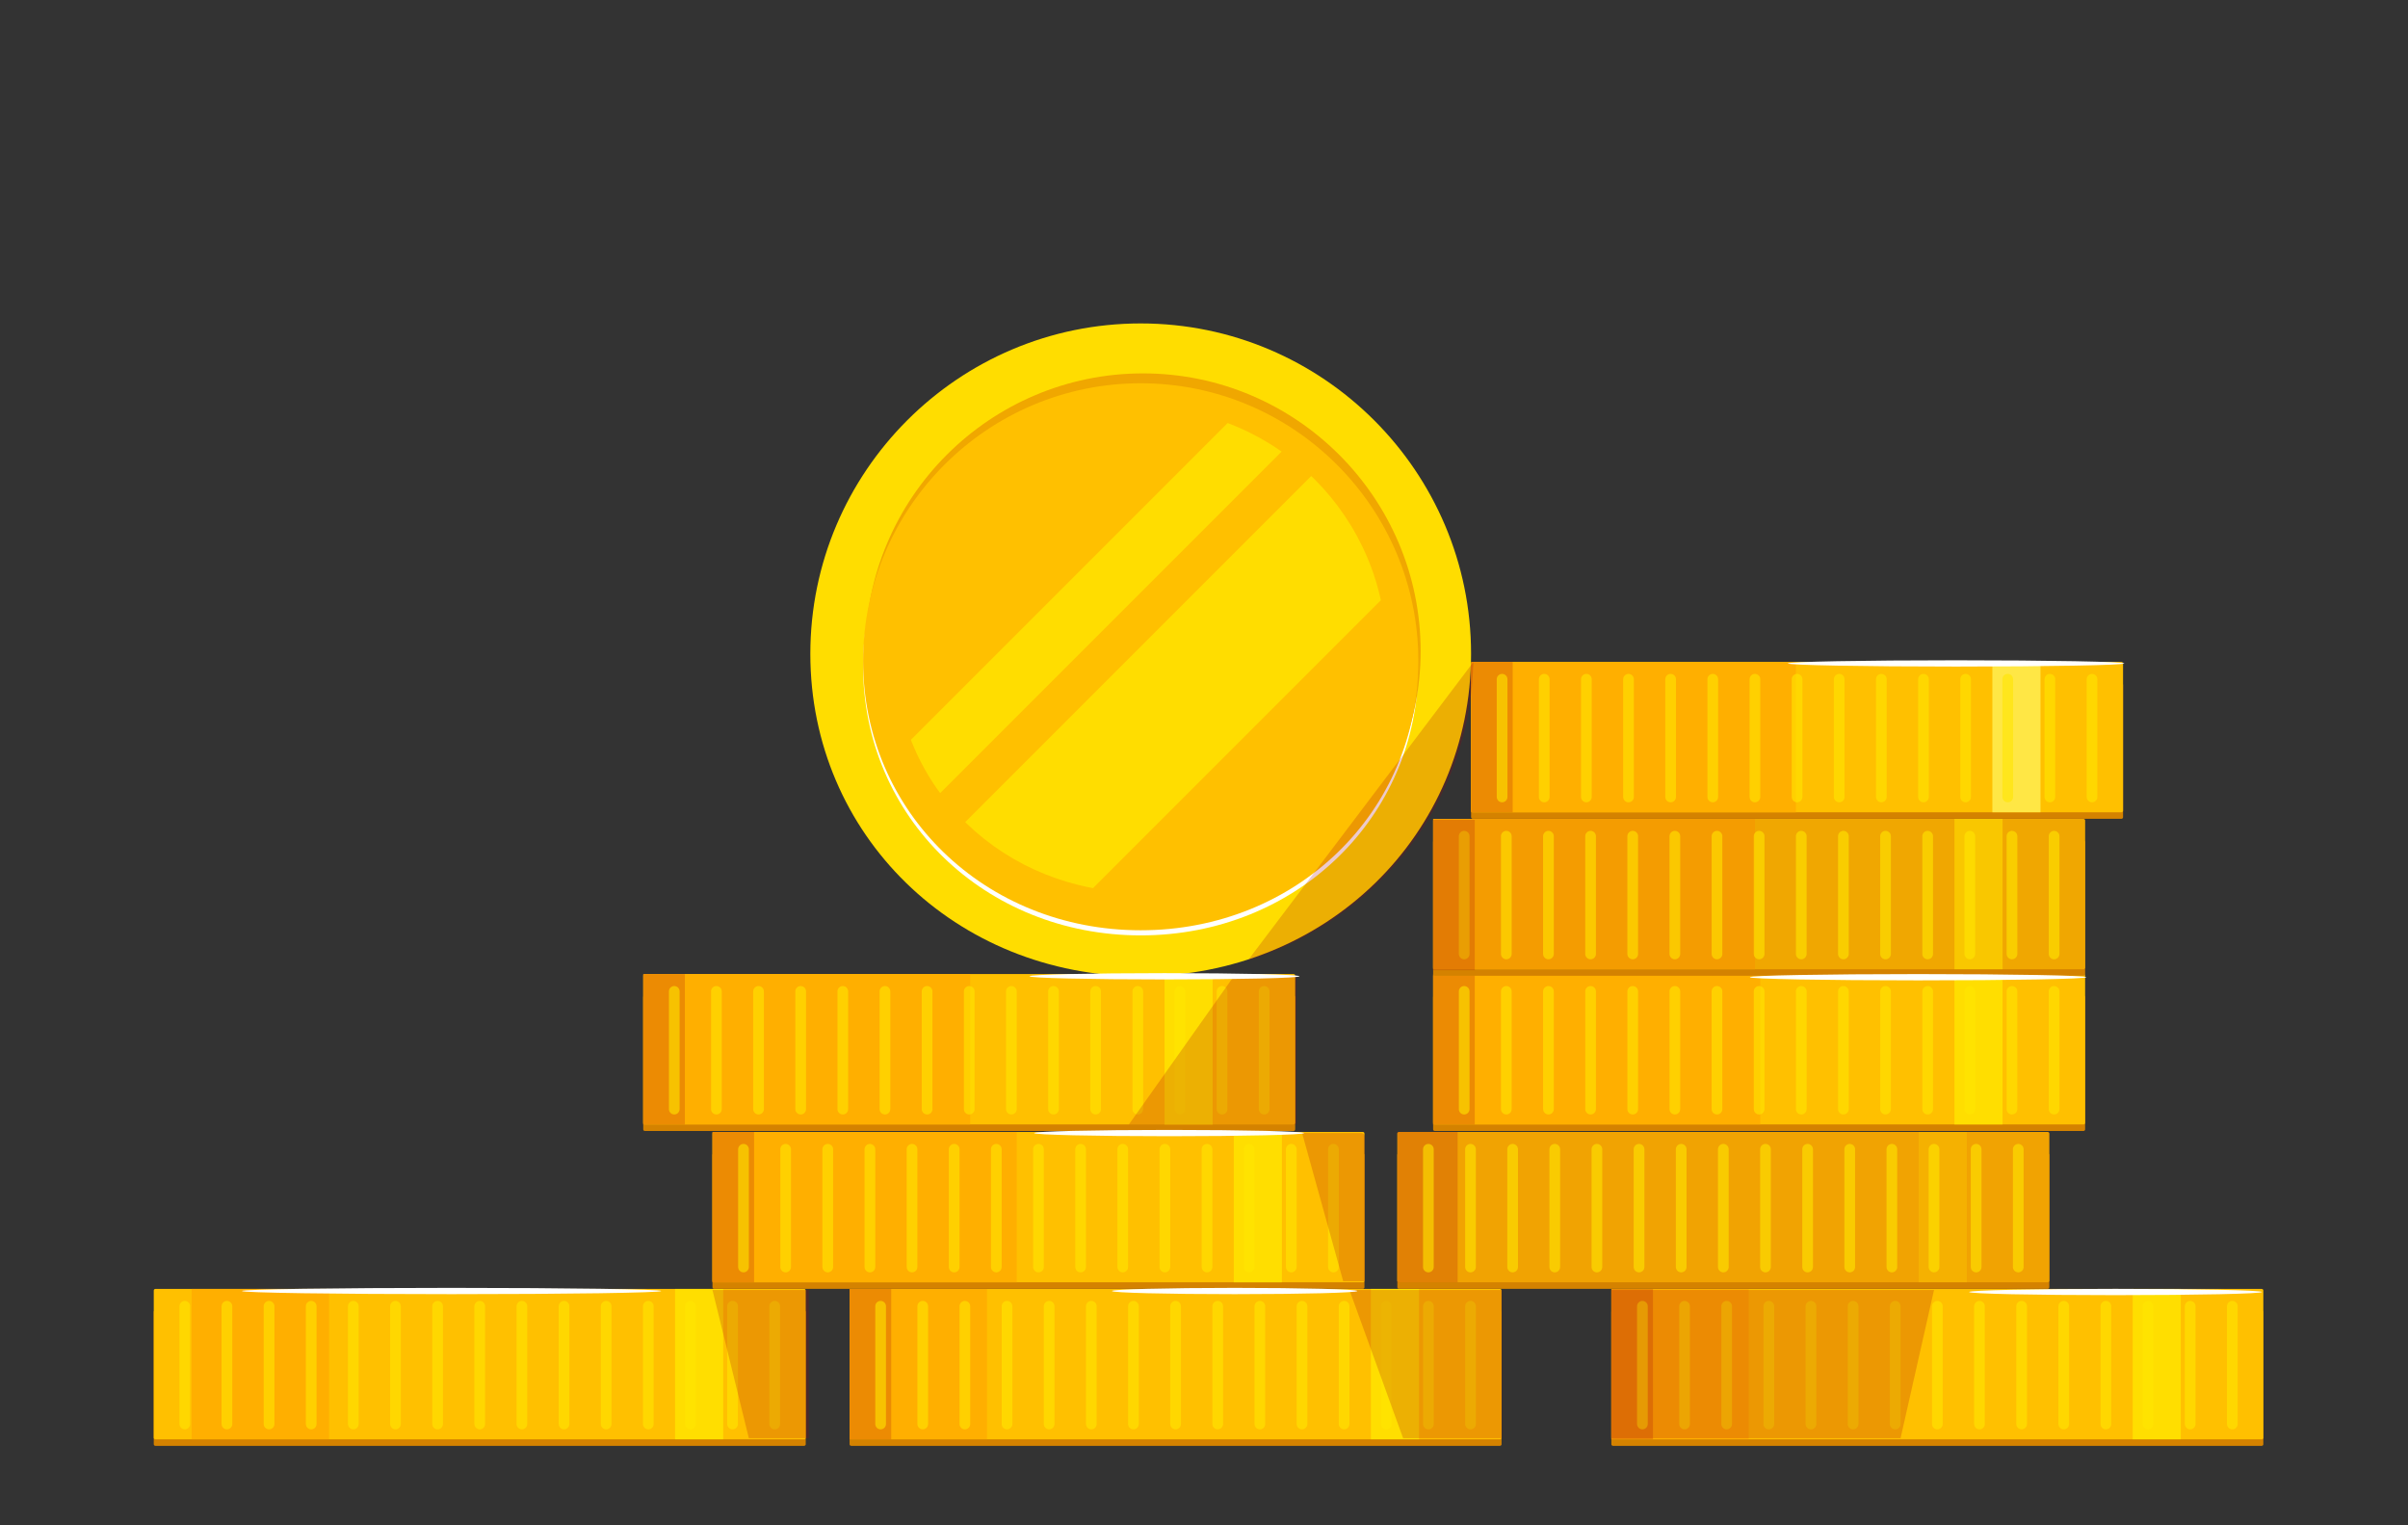 <?xml version="1.0" encoding="UTF-8"?> <!-- Generator: Adobe Illustrator 23.0.4, SVG Export Plug-In . SVG Version: 6.00 Build 0) --> <svg xmlns="http://www.w3.org/2000/svg" xmlns:xlink="http://www.w3.org/1999/xlink" id="Layer_1" x="0px" y="0px" viewBox="0 0 850.39 538.58" style="enable-background:new 0 0 850.39 538.58;" xml:space="preserve"><rect x="0" y="0" width="850.39" height="538.58" fill="#333333" stroke="none"/> <style type="text/css"> .st0{fill:#FFC30D;} .st1{fill:#FFDD00;} .st2{fill:#FFFFFF;} .st3{fill:#F0A700;} .st4{fill:#FFC000;} .st5{clip-path:url(#SVGID_2_);} .st6{fill:#D48200;} .st7{fill:#FFAF00;} .st8{fill:#FFDE00;} .st9{opacity:0.6;} .st10{fill:#FFE600;} .st11{opacity:0.21;fill:#A20012;} .st12{opacity:0.15;fill:#A20012;} .st13{opacity:0.25;fill:#FFDE00;} .st14{fill:#FABC00;} .st15{opacity:0.11;fill:#A20012;} .st16{opacity:0.59;fill:#FFDE00;} .st17{fill:#FFE745;} .st18{opacity:0.21;clip-path:url(#SVGID_4_);fill:#A20012;} </style> <g> <g> <g> <path class="st0" d="M490.49,246.87c0,48.4-39.24,85.29-87.64,85.29c-48.4,0-87.64-36.89-87.64-85.29 c0-48.4,39.24-87.64,87.64-87.64C451.25,159.23,490.49,198.46,490.49,246.87z"></path> </g> <g> <path class="st1" d="M402.84,344.72c-65.42,0-116.67-50.01-116.67-113.85c0-64.33,52.34-116.67,116.67-116.67 c64.33,0,116.67,52.34,116.67,116.67C519.51,294.71,468.26,344.72,402.84,344.72z"></path> </g> <path class="st2" d="M402.84,137.14c-54.06,0-98.04,43.98-98.04,98.04c0,53.33,43.07,95.1,98.04,95.1 c54.98,0,98.05-41.77,98.05-95.1C500.89,181.12,456.91,137.14,402.84,137.14z"></path> <path class="st3" d="M403.65,131.84c-54.06,0-98.04,43.98-98.04,98.04c0,53.33,43.07,95.1,98.04,95.1 c54.98,0,98.05-41.77,98.05-95.1C501.69,175.82,457.71,131.84,403.65,131.84z"></path> <path class="st4" d="M402.84,135.33c-54.06,0-98.04,43.98-98.04,98.04c0,53.33,43.07,95.1,98.04,95.1 c54.98,0,98.05-41.77,98.05-95.1C500.89,179.32,456.91,135.33,402.84,135.33z"></path> <g> <defs> <path id="SVGID_1_" d="M489.68,230.62c0,47.96-38.88,84.51-86.83,84.51s-86.83-36.55-86.83-84.51s38.88-86.83,86.83-86.83 S489.68,182.67,489.68,230.62z"></path> </defs> <clipPath id="SVGID_2_"> <use xlink:href="#SVGID_1_" style="overflow:visible;"></use> </clipPath> <g class="st5"> <rect x="385.24" y="79.8" transform="matrix(0.707 0.707 -0.707 0.707 258.719 -220.539)" class="st1" width="20.62" height="244.43"></rect> </g> <g class="st5"> <rect x="397.76" y="111.55" transform="matrix(0.707 0.707 -0.707 0.707 295.769 -227.058)" class="st1" width="48.41" height="263.89"></rect> </g> </g> </g> </g> <g> <path class="st6" d="M283.98,510.52H54.87c-0.31,0-0.57-0.25-0.57-0.57v-46.71c0-0.31,0.25-0.57,0.57-0.57h229.11 c0.31,0,0.57,0.25,0.57,0.57v46.71C284.55,510.26,284.3,510.52,283.98,510.52z"></path> <path class="st4" d="M283.98,508.21H54.87c-0.31,0-0.57-0.25-0.57-0.57v-51.96c0-0.31,0.25-0.57,0.57-0.57h229.11 c0.31,0,0.57,0.25,0.57,0.57v51.96C284.55,507.96,284.3,508.21,283.98,508.21z"></path> <rect x="67.69" y="455.11" transform="matrix(-1 -1.224647e-16 1.224647e-16 -1 183.901 963.323)" class="st7" width="48.52" height="53.1"></rect> <rect x="238.4" y="455.11" transform="matrix(-1 -1.224647e-16 1.224647e-16 -1 493.799 963.323)" class="st8" width="16.99" height="53.1"></rect> <g class="st9"> <g> <path class="st10" d="M65.26,504.69c-1.04,0-1.89-0.84-1.89-1.89v-41.57c0-1.04,0.85-1.89,1.89-1.89c1.04,0,1.89,0.84,1.89,1.89 v41.57C67.15,503.85,66.3,504.69,65.26,504.69z"></path> </g> <g> <path class="st10" d="M80.14,504.69c-1.04,0-1.89-0.84-1.89-1.89v-41.57c0-1.04,0.85-1.89,1.89-1.89c1.04,0,1.89,0.84,1.89,1.89 v41.57C82.03,503.85,81.18,504.69,80.14,504.69z"></path> </g> <g> <path class="st10" d="M95.02,504.69c-1.04,0-1.89-0.84-1.89-1.89v-41.57c0-1.04,0.85-1.89,1.89-1.89c1.04,0,1.89,0.84,1.89,1.89 v41.57C96.91,503.85,96.06,504.69,95.02,504.69z"></path> </g> <g> <path class="st10" d="M109.9,504.69c-1.04,0-1.89-0.84-1.89-1.89v-41.57c0-1.04,0.85-1.89,1.89-1.89c1.04,0,1.89,0.84,1.89,1.89 v41.57C111.79,503.85,110.94,504.69,109.9,504.69z"></path> </g> <g> <path class="st10" d="M124.78,504.69c-1.04,0-1.89-0.84-1.89-1.89v-41.57c0-1.04,0.85-1.89,1.89-1.89c1.04,0,1.89,0.84,1.89,1.89 v41.57C126.67,503.85,125.82,504.69,124.78,504.69z"></path> </g> <g> <path class="st10" d="M139.66,504.69c-1.04,0-1.89-0.84-1.89-1.89v-41.57c0-1.04,0.85-1.89,1.89-1.89c1.04,0,1.89,0.84,1.89,1.89 v41.57C141.55,503.85,140.7,504.69,139.66,504.69z"></path> </g> <g> <path class="st10" d="M154.54,504.69c-1.04,0-1.89-0.84-1.89-1.89v-41.57c0-1.04,0.85-1.89,1.89-1.89c1.04,0,1.89,0.84,1.89,1.89 v41.57C156.43,503.85,155.58,504.69,154.54,504.69z"></path> </g> <g> <path class="st10" d="M169.42,504.69c-1.04,0-1.89-0.84-1.89-1.89v-41.57c0-1.04,0.85-1.89,1.89-1.89c1.04,0,1.89,0.84,1.89,1.89 v41.57C171.31,503.85,170.47,504.69,169.42,504.69z"></path> </g> <g> <path class="st10" d="M184.31,504.69c-1.04,0-1.89-0.84-1.89-1.89v-41.57c0-1.04,0.85-1.89,1.89-1.89c1.04,0,1.89,0.84,1.89,1.89 v41.57C186.2,503.85,185.35,504.69,184.31,504.69z"></path> </g> <g> <path class="st10" d="M199.19,504.69c-1.04,0-1.89-0.84-1.89-1.89v-41.57c0-1.04,0.85-1.89,1.89-1.89c1.04,0,1.89,0.84,1.89,1.89 v41.57C201.08,503.85,200.23,504.69,199.19,504.69z"></path> </g> <g> <path class="st10" d="M214.07,504.69c-1.04,0-1.89-0.84-1.89-1.89v-41.57c0-1.04,0.85-1.89,1.89-1.89c1.04,0,1.89,0.84,1.89,1.89 v41.57C215.96,503.85,215.11,504.69,214.07,504.69z"></path> </g> <g> <path class="st10" d="M228.95,504.69c-1.04,0-1.89-0.84-1.89-1.89v-41.57c0-1.04,0.85-1.89,1.89-1.89c1.04,0,1.89,0.84,1.89,1.89 v41.57C230.84,503.85,229.99,504.69,228.95,504.69z"></path> </g> <g> <path class="st10" d="M243.83,504.69c-1.04,0-1.89-0.84-1.89-1.89v-41.57c0-1.04,0.85-1.89,1.89-1.89c1.04,0,1.89,0.84,1.89,1.89 v41.57C245.72,503.85,244.87,504.69,243.83,504.69z"></path> </g> <g> <path class="st10" d="M258.71,504.69c-1.04,0-1.89-0.84-1.89-1.89v-41.57c0-1.04,0.85-1.89,1.89-1.89c1.04,0,1.89,0.84,1.89,1.89 v41.57C260.6,503.85,259.75,504.69,258.71,504.69z"></path> </g> <g> <path class="st10" d="M273.59,504.69c-1.04,0-1.89-0.84-1.89-1.89v-41.57c0-1.04,0.85-1.89,1.89-1.89c1.04,0,1.89,0.84,1.89,1.89 v41.57C275.48,503.85,274.63,504.69,273.59,504.69z"></path> </g> </g> </g> <g> <path class="st6" d="M529.71,510.52H300.6c-0.31,0-0.57-0.25-0.57-0.57v-46.71c0-0.31,0.25-0.57,0.57-0.57h229.11 c0.31,0,0.57,0.25,0.57,0.57v46.71C530.28,510.26,530.03,510.52,529.71,510.52z"></path> <path class="st4" d="M529.71,508.21H300.6c-0.31,0-0.57-0.25-0.57-0.57v-51.96c0-0.31,0.25-0.57,0.57-0.57h229.11 c0.31,0,0.57,0.25,0.57,0.57v51.96C530.28,507.96,530.03,508.21,529.71,508.21z"></path> <rect x="300.03" y="455.11" transform="matrix(-1 -1.224647e-16 1.224647e-16 -1 648.582 963.323)" class="st7" width="48.52" height="53.1"></rect> <rect x="300.03" y="455.11" transform="matrix(-1 -1.224647e-16 1.224647e-16 -1 614.763 963.323)" class="st11" width="14.7" height="53.1"></rect> <rect x="484.14" y="455.11" transform="matrix(-1 -1.224647e-16 1.224647e-16 -1 985.264 963.323)" class="st8" width="16.99" height="53.1"></rect> <g class="st9"> <g> <path class="st10" d="M310.99,504.69c-1.04,0-1.89-0.84-1.89-1.89v-41.57c0-1.04,0.85-1.89,1.89-1.89c1.04,0,1.89,0.84,1.89,1.89 v41.57C312.88,503.85,312.03,504.69,310.99,504.69z"></path> </g> <g> <path class="st10" d="M325.87,504.69c-1.04,0-1.89-0.84-1.89-1.89v-41.57c0-1.04,0.85-1.89,1.89-1.89c1.04,0,1.89,0.84,1.89,1.89 v41.57C327.76,503.85,326.91,504.69,325.87,504.69z"></path> </g> <g> <path class="st10" d="M340.75,504.69c-1.04,0-1.89-0.84-1.89-1.89v-41.57c0-1.04,0.85-1.89,1.89-1.89c1.04,0,1.89,0.84,1.89,1.89 v41.57C342.64,503.85,341.79,504.69,340.75,504.69z"></path> </g> <g> <path class="st10" d="M355.63,504.69c-1.04,0-1.89-0.84-1.89-1.89v-41.57c0-1.04,0.85-1.89,1.89-1.89c1.04,0,1.89,0.84,1.89,1.89 v41.57C357.52,503.85,356.67,504.69,355.63,504.69z"></path> </g> <g> <path class="st10" d="M370.51,504.69c-1.04,0-1.89-0.84-1.89-1.89v-41.57c0-1.04,0.85-1.89,1.89-1.89c1.04,0,1.89,0.84,1.89,1.89 v41.57C372.4,503.85,371.56,504.69,370.51,504.69z"></path> </g> <g> <path class="st10" d="M385.4,504.69c-1.04,0-1.89-0.84-1.89-1.89v-41.57c0-1.04,0.85-1.89,1.89-1.89c1.04,0,1.89,0.84,1.89,1.89 v41.57C387.29,503.85,386.44,504.69,385.4,504.69z"></path> </g> <g> <path class="st10" d="M400.28,504.69c-1.04,0-1.89-0.84-1.89-1.89v-41.57c0-1.04,0.85-1.89,1.89-1.89c1.04,0,1.89,0.84,1.89,1.89 v41.57C402.17,503.85,401.32,504.69,400.28,504.69z"></path> </g> <g> <path class="st10" d="M415.16,504.69c-1.04,0-1.89-0.84-1.89-1.89v-41.57c0-1.04,0.85-1.89,1.89-1.89c1.04,0,1.89,0.84,1.89,1.89 v41.57C417.05,503.85,416.2,504.69,415.16,504.69z"></path> </g> <g> <path class="st10" d="M430.04,504.69c-1.04,0-1.89-0.84-1.89-1.89v-41.57c0-1.04,0.85-1.89,1.89-1.89c1.04,0,1.89,0.84,1.89,1.89 v41.57C431.93,503.85,431.08,504.69,430.04,504.69z"></path> </g> <g> <path class="st10" d="M444.92,504.69c-1.04,0-1.89-0.84-1.89-1.89v-41.57c0-1.04,0.85-1.89,1.89-1.89c1.04,0,1.89,0.84,1.89,1.89 v41.57C446.81,503.85,445.96,504.69,444.92,504.69z"></path> </g> <g> <path class="st10" d="M459.8,504.69c-1.04,0-1.89-0.84-1.89-1.89v-41.57c0-1.04,0.85-1.89,1.89-1.89c1.04,0,1.89,0.84,1.89,1.89 v41.57C461.69,503.85,460.84,504.69,459.8,504.69z"></path> </g> <g> <path class="st10" d="M474.68,504.69c-1.04,0-1.89-0.84-1.89-1.89v-41.57c0-1.04,0.85-1.89,1.89-1.89c1.04,0,1.89,0.84,1.89,1.89 v41.57C476.57,503.85,475.72,504.69,474.68,504.69z"></path> </g> <g> <path class="st10" d="M489.56,504.69c-1.04,0-1.89-0.84-1.89-1.89v-41.57c0-1.04,0.85-1.89,1.89-1.89c1.04,0,1.89,0.84,1.89,1.89 v41.57C491.45,503.85,490.6,504.69,489.56,504.69z"></path> </g> <g> <path class="st10" d="M504.44,504.69c-1.04,0-1.89-0.84-1.89-1.89v-41.57c0-1.04,0.85-1.89,1.89-1.89c1.04,0,1.89,0.84,1.89,1.89 v41.57C506.33,503.85,505.48,504.69,504.44,504.69z"></path> </g> <g> <path class="st10" d="M519.32,504.69c-1.04,0-1.89-0.84-1.89-1.89v-41.57c0-1.04,0.85-1.89,1.89-1.89c1.04,0,1.89,0.84,1.89,1.89 v41.57C521.21,503.85,520.36,504.69,519.32,504.69z"></path> </g> </g> </g> <g> <path class="st6" d="M798.74,510.52H569.62c-0.31,0-0.57-0.25-0.57-0.57v-46.71c0-0.31,0.25-0.57,0.57-0.57h229.11 c0.31,0,0.57,0.25,0.57,0.57v46.71C799.31,510.26,799.05,510.52,798.74,510.52z"></path> <path class="st4" d="M798.74,508.21H569.62c-0.31,0-0.57-0.25-0.57-0.57v-51.96c0-0.31,0.25-0.57,0.57-0.57h229.11 c0.31,0,0.57,0.25,0.57,0.57v51.96C799.31,507.96,799.05,508.21,798.74,508.21z"></path> <rect x="569.06" y="455.11" transform="matrix(-1 -1.224647e-16 1.224647e-16 -1 1186.629 963.323)" class="st7" width="48.52" height="53.1"></rect> <rect x="569.06" y="455.11" transform="matrix(-1 -1.224647e-16 1.224647e-16 -1 1152.811 963.323)" class="st11" width="14.7" height="53.1"></rect> <rect x="753.16" y="455.11" transform="matrix(-1 -1.224647e-16 1.224647e-16 -1 1523.311 963.323)" class="st8" width="16.99" height="53.1"></rect> <g class="st9"> <g> <path class="st10" d="M580.02,504.69c-1.04,0-1.89-0.84-1.89-1.89v-41.57c0-1.04,0.85-1.89,1.89-1.89c1.04,0,1.89,0.84,1.89,1.89 v41.57C581.91,503.85,581.06,504.69,580.02,504.69z"></path> </g> <g> <path class="st10" d="M594.9,504.69c-1.04,0-1.89-0.84-1.89-1.89v-41.57c0-1.04,0.85-1.89,1.89-1.89c1.04,0,1.89,0.84,1.89,1.89 v41.57C596.79,503.85,595.94,504.69,594.9,504.69z"></path> </g> <g> <path class="st10" d="M609.78,504.69c-1.04,0-1.89-0.84-1.89-1.89v-41.57c0-1.04,0.85-1.89,1.89-1.89c1.04,0,1.89,0.84,1.89,1.89 v41.57C611.67,503.85,610.82,504.69,609.78,504.69z"></path> </g> <g> <path class="st10" d="M624.66,504.69c-1.04,0-1.89-0.84-1.89-1.89v-41.57c0-1.04,0.85-1.89,1.89-1.89c1.04,0,1.89,0.84,1.89,1.89 v41.57C626.55,503.85,625.7,504.69,624.66,504.69z"></path> </g> <g> <path class="st10" d="M639.54,504.69c-1.04,0-1.89-0.84-1.89-1.89v-41.57c0-1.04,0.85-1.89,1.89-1.89c1.04,0,1.89,0.84,1.89,1.89 v41.57C641.43,503.85,640.58,504.69,639.54,504.69z"></path> </g> <g> <path class="st10" d="M654.42,504.69c-1.04,0-1.89-0.84-1.89-1.89v-41.57c0-1.04,0.85-1.89,1.89-1.89c1.04,0,1.89,0.84,1.89,1.89 v41.57C656.31,503.85,655.46,504.69,654.42,504.69z"></path> </g> <g> <path class="st10" d="M669.3,504.69c-1.04,0-1.89-0.84-1.89-1.89v-41.57c0-1.04,0.85-1.89,1.89-1.89c1.04,0,1.89,0.84,1.89,1.89 v41.57C671.19,503.85,670.34,504.69,669.3,504.69z"></path> </g> <g> <path class="st10" d="M684.18,504.69c-1.04,0-1.89-0.84-1.89-1.89v-41.57c0-1.04,0.85-1.89,1.89-1.89c1.04,0,1.89,0.84,1.89,1.89 v41.57C686.07,503.85,685.22,504.69,684.18,504.69z"></path> </g> <g> <path class="st10" d="M699.06,504.69c-1.04,0-1.89-0.84-1.89-1.89v-41.57c0-1.04,0.85-1.89,1.89-1.89c1.04,0,1.89,0.84,1.89,1.89 v41.57C700.95,503.85,700.1,504.69,699.06,504.69z"></path> </g> <g> <path class="st10" d="M713.94,504.69c-1.04,0-1.89-0.84-1.89-1.89v-41.57c0-1.04,0.85-1.89,1.89-1.89c1.04,0,1.89,0.84,1.89,1.89 v41.57C715.83,503.85,714.98,504.69,713.94,504.69z"></path> </g> <g> <path class="st10" d="M728.82,504.69c-1.04,0-1.89-0.84-1.89-1.89v-41.57c0-1.04,0.85-1.89,1.89-1.89c1.04,0,1.89,0.84,1.89,1.89 v41.57C730.71,503.85,729.86,504.69,728.82,504.69z"></path> </g> <g> <path class="st10" d="M743.7,504.69c-1.04,0-1.89-0.84-1.89-1.89v-41.57c0-1.04,0.85-1.89,1.89-1.89c1.04,0,1.89,0.84,1.89,1.89 v41.57C745.59,503.85,744.74,504.69,743.7,504.69z"></path> </g> <g> <path class="st10" d="M758.58,504.69c-1.04,0-1.89-0.84-1.89-1.89v-41.57c0-1.04,0.85-1.89,1.89-1.89c1.04,0,1.89,0.84,1.89,1.89 v41.57C760.47,503.85,759.63,504.69,758.58,504.69z"></path> </g> <g> <path class="st10" d="M773.47,504.69c-1.04,0-1.89-0.84-1.89-1.89v-41.57c0-1.04,0.85-1.89,1.89-1.89c1.04,0,1.89,0.84,1.89,1.89 v41.57C775.36,503.85,774.51,504.69,773.47,504.69z"></path> </g> <g> <path class="st10" d="M788.35,504.69c-1.04,0-1.89-0.84-1.89-1.89v-41.57c0-1.04,0.85-1.89,1.89-1.89c1.04,0,1.89,0.84,1.89,1.89 v41.57C790.24,503.85,789.39,504.69,788.35,504.69z"></path> </g> </g> </g> <g> <path class="st6" d="M723.15,455.09H494.04c-0.31,0-0.57-0.25-0.57-0.57v-46.71c0-0.31,0.25-0.57,0.57-0.57h229.11 c0.31,0,0.57,0.25,0.57,0.57v46.71C723.72,454.84,723.47,455.09,723.15,455.09z"></path> <path class="st4" d="M723.15,452.78H494.04c-0.31,0-0.57-0.25-0.57-0.57v-51.96c0-0.31,0.25-0.57,0.57-0.57h229.11 c0.31,0,0.57,0.25,0.57,0.57v51.96C723.72,452.53,723.47,452.78,723.15,452.78z"></path> <rect x="493.47" y="399.69" transform="matrix(-1 -1.224647e-16 1.224647e-16 -1 1217.192 852.471)" class="st12" width="230.25" height="53.1"></rect> <rect x="493.6" y="399.69" transform="matrix(-1 -1.224647e-16 1.224647e-16 -1 1008.372 852.471)" class="st11" width="21.18" height="53.1"></rect> <rect x="677.58" y="399.69" transform="matrix(-1 -1.224647e-16 1.224647e-16 -1 1372.141 852.471)" class="st13" width="16.99" height="53.1"></rect> <g class="st9"> <g> <path class="st10" d="M504.43,449.26c-1.04,0-1.89-0.85-1.89-1.89V405.8c0-1.04,0.85-1.89,1.89-1.89c1.04,0,1.89,0.85,1.89,1.89 v41.57C506.32,448.42,505.47,449.26,504.43,449.26z"></path> </g> <g> <path class="st10" d="M519.31,449.26c-1.04,0-1.89-0.85-1.89-1.89V405.8c0-1.04,0.85-1.89,1.89-1.89c1.04,0,1.89,0.85,1.89,1.89 v41.57C521.2,448.42,520.35,449.26,519.31,449.26z"></path> </g> <g> <path class="st10" d="M534.19,449.26c-1.04,0-1.89-0.85-1.89-1.89V405.8c0-1.04,0.85-1.89,1.89-1.89c1.04,0,1.89,0.85,1.89,1.89 v41.57C536.08,448.42,535.23,449.26,534.19,449.26z"></path> </g> <g> <path class="st10" d="M549.07,449.26c-1.04,0-1.89-0.85-1.89-1.89V405.8c0-1.04,0.85-1.89,1.89-1.89c1.04,0,1.89,0.85,1.89,1.89 v41.57C550.96,448.42,550.11,449.26,549.07,449.26z"></path> </g> <g> <path class="st10" d="M563.95,449.26c-1.04,0-1.89-0.85-1.89-1.89V405.8c0-1.04,0.85-1.89,1.89-1.89c1.04,0,1.89,0.85,1.89,1.89 v41.57C565.84,448.42,564.99,449.26,563.95,449.26z"></path> </g> <g> <path class="st10" d="M578.83,449.26c-1.04,0-1.89-0.85-1.89-1.89V405.8c0-1.04,0.85-1.89,1.89-1.89c1.04,0,1.89,0.85,1.89,1.89 v41.57C580.72,448.42,579.88,449.26,578.83,449.26z"></path> </g> <g> <path class="st10" d="M593.72,449.26c-1.04,0-1.89-0.85-1.89-1.89V405.8c0-1.04,0.85-1.89,1.89-1.89c1.04,0,1.89,0.85,1.89,1.89 v41.57C595.6,448.42,594.76,449.26,593.72,449.26z"></path> </g> <g> <path class="st10" d="M608.6,449.26c-1.04,0-1.89-0.85-1.89-1.89V405.8c0-1.04,0.85-1.89,1.89-1.89c1.04,0,1.89,0.85,1.89,1.89 v41.57C610.49,448.42,609.64,449.26,608.6,449.26z"></path> </g> <g> <path class="st10" d="M623.48,449.26c-1.04,0-1.89-0.85-1.89-1.89V405.8c0-1.04,0.85-1.89,1.89-1.89c1.04,0,1.89,0.85,1.89,1.89 v41.57C625.37,448.42,624.52,449.26,623.48,449.26z"></path> </g> <g> <path class="st10" d="M638.36,449.26c-1.04,0-1.89-0.85-1.89-1.89V405.8c0-1.04,0.85-1.89,1.89-1.89c1.04,0,1.89,0.85,1.89,1.89 v41.57C640.25,448.42,639.4,449.26,638.36,449.26z"></path> </g> <g> <path class="st10" d="M653.24,449.26c-1.04,0-1.89-0.85-1.89-1.89V405.8c0-1.04,0.85-1.89,1.89-1.89c1.04,0,1.89,0.85,1.89,1.89 v41.57C655.13,448.42,654.28,449.26,653.24,449.26z"></path> </g> <g> <path class="st10" d="M668.12,449.26c-1.04,0-1.89-0.85-1.89-1.89V405.8c0-1.04,0.85-1.89,1.89-1.89c1.04,0,1.89,0.85,1.89,1.89 v41.57C670.01,448.42,669.16,449.26,668.12,449.26z"></path> </g> <g> <path class="st10" d="M683,449.26c-1.04,0-1.89-0.85-1.89-1.89V405.8c0-1.04,0.85-1.89,1.89-1.89c1.04,0,1.89,0.85,1.89,1.89 v41.57C684.89,448.42,684.04,449.26,683,449.26z"></path> </g> <g> <path class="st10" d="M697.88,449.26c-1.04,0-1.89-0.85-1.89-1.89V405.8c0-1.04,0.85-1.89,1.89-1.89c1.04,0,1.89,0.85,1.89,1.89 v41.57C699.77,448.42,698.92,449.26,697.88,449.26z"></path> </g> <g> <path class="st10" d="M712.76,449.26c-1.04,0-1.89-0.85-1.89-1.89V405.8c0-1.04,0.85-1.89,1.89-1.89c1.04,0,1.89,0.85,1.89,1.89 v41.57C714.65,448.42,713.8,449.26,712.76,449.26z"></path> </g> </g> </g> <g> <path class="st6" d="M481.29,455.09H252.18c-0.31,0-0.57-0.25-0.57-0.57v-46.71c0-0.31,0.25-0.57,0.57-0.57h229.11 c0.31,0,0.57,0.25,0.57,0.57v46.71C481.86,454.84,481.61,455.09,481.29,455.09z"></path> <path class="st4" d="M481.29,452.78H252.18c-0.31,0-0.57-0.25-0.57-0.57v-51.96c0-0.31,0.25-0.57,0.57-0.57h229.11 c0.31,0,0.57,0.25,0.57,0.57v51.96C481.86,452.53,481.61,452.78,481.29,452.78z"></path> <rect x="251.61" y="399.69" transform="matrix(-1 -1.224647e-16 1.224647e-16 -1 610.668 852.471)" class="st7" width="107.45" height="53.1"></rect> <rect x="251.61" y="399.69" transform="matrix(-1 -1.224647e-16 1.224647e-16 -1 517.92 852.471)" class="st11" width="14.7" height="53.1"></rect> <rect x="435.72" y="399.69" transform="matrix(-1 -1.224647e-16 1.224647e-16 -1 888.421 852.471)" class="st8" width="16.99" height="53.1"></rect> <g class="st9"> <g> <path class="st10" d="M262.57,449.26c-1.04,0-1.89-0.85-1.89-1.89V405.8c0-1.04,0.85-1.89,1.89-1.89c1.04,0,1.89,0.85,1.89,1.89 v41.57C264.46,448.42,263.61,449.26,262.57,449.26z"></path> </g> <g> <path class="st10" d="M277.45,449.26c-1.04,0-1.89-0.85-1.89-1.89V405.8c0-1.04,0.85-1.89,1.89-1.89c1.04,0,1.89,0.85,1.89,1.89 v41.57C279.34,448.42,278.49,449.26,277.45,449.26z"></path> </g> <g> <path class="st10" d="M292.33,449.26c-1.04,0-1.89-0.85-1.89-1.89V405.8c0-1.04,0.85-1.89,1.89-1.89c1.04,0,1.89,0.85,1.89,1.89 v41.57C294.22,448.42,293.37,449.26,292.33,449.26z"></path> </g> <g> <path class="st10" d="M307.21,449.26c-1.04,0-1.89-0.85-1.89-1.89V405.8c0-1.04,0.85-1.89,1.89-1.89c1.04,0,1.89,0.85,1.89,1.89 v41.57C309.1,448.42,308.25,449.26,307.21,449.26z"></path> </g> <g> <path class="st10" d="M322.09,449.26c-1.04,0-1.89-0.85-1.89-1.89V405.8c0-1.04,0.85-1.89,1.89-1.89c1.04,0,1.89,0.85,1.89,1.89 v41.57C323.98,448.42,323.13,449.26,322.09,449.26z"></path> </g> <g> <path class="st10" d="M336.97,449.26c-1.04,0-1.89-0.85-1.89-1.89V405.8c0-1.04,0.85-1.89,1.89-1.89c1.04,0,1.89,0.85,1.89,1.89 v41.57C338.86,448.42,338.01,449.26,336.97,449.26z"></path> </g> <g> <path class="st10" d="M351.85,449.26c-1.04,0-1.89-0.85-1.89-1.89V405.8c0-1.04,0.85-1.89,1.89-1.89c1.04,0,1.89,0.85,1.89,1.89 v41.57C353.74,448.42,352.9,449.26,351.85,449.26z"></path> </g> <g> <path class="st10" d="M366.74,449.26c-1.04,0-1.89-0.85-1.89-1.89V405.8c0-1.04,0.85-1.89,1.89-1.89c1.04,0,1.89,0.85,1.89,1.89 v41.57C368.63,448.42,367.78,449.26,366.74,449.26z"></path> </g> <g> <path class="st10" d="M381.62,449.26c-1.04,0-1.89-0.85-1.89-1.89V405.8c0-1.04,0.85-1.89,1.89-1.89c1.04,0,1.89,0.85,1.89,1.89 v41.57C383.51,448.42,382.66,449.26,381.62,449.26z"></path> </g> <g> <path class="st10" d="M396.5,449.26c-1.04,0-1.89-0.85-1.89-1.89V405.8c0-1.04,0.85-1.89,1.89-1.89c1.04,0,1.89,0.85,1.89,1.89 v41.57C398.39,448.42,397.54,449.26,396.5,449.26z"></path> </g> <g> <path class="st10" d="M411.38,449.26c-1.04,0-1.89-0.85-1.89-1.89V405.8c0-1.04,0.85-1.89,1.89-1.89c1.04,0,1.89,0.85,1.89,1.89 v41.57C413.27,448.42,412.42,449.26,411.38,449.26z"></path> </g> <g> <path class="st10" d="M426.26,449.26c-1.04,0-1.89-0.85-1.89-1.89V405.8c0-1.04,0.85-1.89,1.89-1.89c1.04,0,1.89,0.85,1.89,1.89 v41.57C428.15,448.42,427.3,449.26,426.26,449.26z"></path> </g> <g> <path class="st10" d="M441.14,449.26c-1.04,0-1.89-0.85-1.89-1.89V405.8c0-1.04,0.85-1.89,1.89-1.89c1.04,0,1.89,0.85,1.89,1.89 v41.57C443.03,448.42,442.18,449.26,441.14,449.26z"></path> </g> <g> <path class="st10" d="M456.02,449.26c-1.04,0-1.89-0.85-1.89-1.89V405.8c0-1.04,0.85-1.89,1.89-1.89c1.04,0,1.89,0.85,1.89,1.89 v41.57C457.91,448.42,457.06,449.26,456.02,449.26z"></path> </g> <g> <path class="st10" d="M470.9,449.26c-1.04,0-1.89-0.85-1.89-1.89V405.8c0-1.04,0.85-1.89,1.89-1.89c1.04,0,1.89,0.85,1.89,1.89 v41.57C472.79,448.42,471.94,449.26,470.9,449.26z"></path> </g> </g> </g> <g> <path class="st6" d="M456.84,399.34H227.73c-0.31,0-0.57-0.25-0.57-0.57v-46.71c0-0.31,0.25-0.57,0.57-0.57h229.11 c0.31,0,0.57,0.25,0.57,0.57v46.71C457.41,399.09,457.16,399.34,456.84,399.34z"></path> <path class="st4" d="M456.84,397.03H227.73c-0.31,0-0.57-0.25-0.57-0.57v-51.96c0-0.31,0.25-0.57,0.57-0.57h229.11 c0.31,0,0.57,0.25,0.57,0.57v51.96C457.41,396.78,457.16,397.03,456.84,397.03z"></path> <rect x="227.16" y="343.94" transform="matrix(-1 -1.224647e-16 1.224647e-16 -1 569.805 740.972)" class="st7" width="115.48" height="53.1"></rect> <rect x="227.16" y="343.94" transform="matrix(-1 -1.224647e-16 1.224647e-16 -1 469.021 740.972)" class="st11" width="14.7" height="53.1"></rect> <rect x="411.27" y="343.94" transform="matrix(-1 -1.224647e-16 1.224647e-16 -1 839.521 740.972)" class="st8" width="16.99" height="53.1"></rect> <g class="st9"> <g> <path class="st10" d="M238.12,393.51c-1.04,0-1.89-0.85-1.89-1.89v-41.57c0-1.04,0.85-1.89,1.89-1.89c1.04,0,1.89,0.85,1.89,1.89 v41.57C240.01,392.67,239.16,393.51,238.12,393.51z"></path> </g> <g> <path class="st10" d="M253,393.51c-1.04,0-1.89-0.85-1.89-1.89v-41.57c0-1.04,0.85-1.89,1.89-1.89c1.04,0,1.89,0.85,1.89,1.89 v41.57C254.89,392.67,254.04,393.51,253,393.51z"></path> </g> <g> <path class="st10" d="M267.88,393.51c-1.04,0-1.89-0.85-1.89-1.89v-41.57c0-1.04,0.85-1.89,1.89-1.89c1.04,0,1.89,0.85,1.89,1.89 v41.57C269.77,392.67,268.92,393.51,267.88,393.51z"></path> </g> <g> <path class="st10" d="M282.76,393.51c-1.04,0-1.89-0.85-1.89-1.89v-41.57c0-1.04,0.85-1.89,1.89-1.89c1.04,0,1.89,0.85,1.89,1.89 v41.57C284.65,392.67,283.8,393.51,282.76,393.51z"></path> </g> <g> <path class="st10" d="M297.64,393.51c-1.04,0-1.89-0.85-1.89-1.89v-41.57c0-1.04,0.85-1.89,1.89-1.89c1.04,0,1.89,0.85,1.89,1.89 v41.57C299.53,392.67,298.68,393.51,297.64,393.51z"></path> </g> <g> <path class="st10" d="M312.52,393.51c-1.04,0-1.89-0.85-1.89-1.89v-41.57c0-1.04,0.85-1.89,1.89-1.89c1.04,0,1.89,0.85,1.89,1.89 v41.57C314.41,392.67,313.57,393.51,312.52,393.51z"></path> </g> <g> <path class="st10" d="M327.41,393.51c-1.04,0-1.89-0.85-1.89-1.89v-41.57c0-1.04,0.85-1.89,1.89-1.89c1.04,0,1.89,0.85,1.89,1.89 v41.57C329.3,392.67,328.45,393.51,327.41,393.51z"></path> </g> <g> <path class="st10" d="M342.29,393.51c-1.04,0-1.89-0.85-1.89-1.89v-41.57c0-1.04,0.85-1.89,1.89-1.89c1.04,0,1.89,0.85,1.89,1.89 v41.57C344.18,392.67,343.33,393.51,342.29,393.51z"></path> </g> <g> <path class="st10" d="M357.17,393.51c-1.04,0-1.89-0.85-1.89-1.89v-41.57c0-1.04,0.85-1.89,1.89-1.89c1.04,0,1.89,0.85,1.89,1.89 v41.57C359.06,392.67,358.21,393.51,357.17,393.51z"></path> </g> <g> <path class="st10" d="M372.05,393.51c-1.04,0-1.89-0.85-1.89-1.89v-41.57c0-1.04,0.85-1.89,1.89-1.89c1.04,0,1.89,0.85,1.89,1.89 v41.57C373.94,392.67,373.09,393.51,372.05,393.51z"></path> </g> <g> <path class="st10" d="M386.93,393.51c-1.04,0-1.89-0.85-1.89-1.89v-41.57c0-1.04,0.85-1.89,1.89-1.89c1.04,0,1.89,0.85,1.89,1.89 v41.57C388.82,392.67,387.97,393.51,386.93,393.51z"></path> </g> <g> <path class="st10" d="M401.81,393.51c-1.04,0-1.89-0.85-1.89-1.89v-41.57c0-1.04,0.85-1.89,1.89-1.89c1.04,0,1.89,0.85,1.89,1.89 v41.57C403.7,392.67,402.85,393.51,401.81,393.51z"></path> </g> <g> <path class="st10" d="M416.69,393.51c-1.04,0-1.89-0.85-1.89-1.89v-41.57c0-1.04,0.85-1.89,1.89-1.89c1.04,0,1.89,0.85,1.89,1.89 v41.57C418.58,392.67,417.73,393.51,416.69,393.51z"></path> </g> <g> <path class="st10" d="M431.57,393.51c-1.04,0-1.89-0.85-1.89-1.89v-41.57c0-1.04,0.85-1.89,1.89-1.89c1.04,0,1.89,0.85,1.89,1.89 v41.57C433.46,392.67,432.61,393.51,431.57,393.51z"></path> </g> <g> <path class="st10" d="M446.45,393.51c-1.04,0-1.89-0.85-1.89-1.89v-41.57c0-1.04,0.85-1.89,1.89-1.89c1.04,0,1.89,0.85,1.89,1.89 v41.57C448.34,392.67,447.49,393.51,446.45,393.51z"></path> </g> </g> </g> <g> <path class="st6" d="M735.8,399.34H506.68c-0.31,0-0.57-0.25-0.57-0.57v-46.71c0-0.31,0.25-0.57,0.57-0.57H735.8 c0.31,0,0.57,0.25,0.57,0.57v46.71C736.37,399.09,736.11,399.34,735.8,399.34z"></path> <path class="st4" d="M735.8,397.03H506.68c-0.31,0-0.57-0.25-0.57-0.57v-51.96c0-0.31,0.25-0.57,0.57-0.57H735.8 c0.31,0,0.57,0.25,0.57,0.57v51.96C736.37,396.78,736.11,397.03,735.8,397.03z"></path> <rect x="506.12" y="343.94" transform="matrix(-1 -1.224647e-16 1.224647e-16 -1 1127.762 740.972)" class="st7" width="115.53" height="53.1"></rect> <rect x="506.12" y="343.94" transform="matrix(-1 -1.224647e-16 1.224647e-16 -1 1026.931 740.972)" class="st11" width="14.7" height="53.1"></rect> <rect x="690.22" y="343.94" transform="matrix(-1 -1.224647e-16 1.224647e-16 -1 1397.432 740.972)" class="st8" width="16.99" height="53.1"></rect> <g class="st9"> <g> <path class="st10" d="M517.08,393.51c-1.04,0-1.89-0.85-1.89-1.89v-41.57c0-1.04,0.85-1.89,1.89-1.89c1.04,0,1.89,0.85,1.89,1.89 v41.57C518.97,392.67,518.12,393.51,517.08,393.51z"></path> </g> <g> <path class="st10" d="M531.96,393.51c-1.04,0-1.89-0.85-1.89-1.89v-41.57c0-1.04,0.85-1.89,1.89-1.89c1.04,0,1.89,0.85,1.89,1.89 v41.57C533.85,392.67,533,393.51,531.96,393.51z"></path> </g> <g> <path class="st10" d="M546.84,393.51c-1.04,0-1.89-0.85-1.89-1.89v-41.57c0-1.04,0.85-1.89,1.89-1.89c1.04,0,1.89,0.85,1.89,1.89 v41.57C548.73,392.67,547.88,393.51,546.84,393.51z"></path> </g> <g> <path class="st10" d="M561.72,393.51c-1.04,0-1.89-0.85-1.89-1.89v-41.57c0-1.04,0.85-1.89,1.89-1.89c1.04,0,1.89,0.85,1.89,1.89 v41.57C563.61,392.67,562.76,393.51,561.72,393.51z"></path> </g> <g> <path class="st10" d="M576.6,393.51c-1.04,0-1.89-0.85-1.89-1.89v-41.57c0-1.04,0.85-1.89,1.89-1.89c1.04,0,1.89,0.85,1.89,1.89 v41.57C578.49,392.67,577.64,393.51,576.6,393.51z"></path> </g> <g> <path class="st10" d="M591.48,393.51c-1.04,0-1.89-0.85-1.89-1.89v-41.57c0-1.04,0.85-1.89,1.89-1.89c1.04,0,1.89,0.85,1.89,1.89 v41.57C593.37,392.67,592.52,393.51,591.48,393.51z"></path> </g> <g> <path class="st10" d="M606.36,393.51c-1.04,0-1.89-0.85-1.89-1.89v-41.57c0-1.04,0.85-1.89,1.89-1.89c1.04,0,1.89,0.85,1.89,1.89 v41.57C608.25,392.67,607.4,393.51,606.36,393.51z"></path> </g> <g> <path class="st10" d="M621.24,393.51c-1.04,0-1.89-0.85-1.89-1.89v-41.57c0-1.04,0.85-1.89,1.89-1.89c1.04,0,1.89,0.85,1.89,1.89 v41.57C623.13,392.67,622.28,393.51,621.24,393.51z"></path> </g> <g> <path class="st10" d="M636.12,393.51c-1.04,0-1.89-0.85-1.89-1.89v-41.57c0-1.04,0.85-1.89,1.89-1.89c1.04,0,1.89,0.85,1.89,1.89 v41.57C638.01,392.67,637.16,393.51,636.12,393.51z"></path> </g> <g> <path class="st10" d="M651,393.51c-1.04,0-1.89-0.85-1.89-1.89v-41.57c0-1.04,0.85-1.89,1.89-1.89c1.04,0,1.89,0.85,1.89,1.89 v41.57C652.89,392.67,652.04,393.51,651,393.51z"></path> </g> <g> <path class="st10" d="M665.88,393.51c-1.04,0-1.89-0.85-1.89-1.89v-41.57c0-1.04,0.85-1.89,1.89-1.89c1.04,0,1.89,0.85,1.89,1.89 v41.57C667.77,392.67,666.92,393.51,665.88,393.51z"></path> </g> <g> <path class="st10" d="M680.76,393.51c-1.04,0-1.89-0.85-1.89-1.89v-41.57c0-1.04,0.85-1.89,1.89-1.89c1.04,0,1.89,0.85,1.89,1.89 v41.57C682.65,392.67,681.81,393.51,680.76,393.51z"></path> </g> <g> <path class="st10" d="M695.65,393.51c-1.04,0-1.89-0.85-1.89-1.89v-41.57c0-1.04,0.85-1.89,1.89-1.89c1.04,0,1.89,0.85,1.89,1.89 v41.57C697.54,392.67,696.69,393.51,695.65,393.51z"></path> </g> <g> <path class="st10" d="M710.53,393.51c-1.04,0-1.89-0.85-1.89-1.89v-41.57c0-1.04,0.85-1.89,1.89-1.89c1.04,0,1.89,0.85,1.89,1.89 v41.57C712.42,392.67,711.57,393.51,710.53,393.51z"></path> </g> <g> <path class="st10" d="M725.41,393.51c-1.04,0-1.89-0.85-1.89-1.89v-41.57c0-1.04,0.85-1.89,1.89-1.89c1.04,0,1.89,0.85,1.89,1.89 v41.57C727.3,392.67,726.45,393.51,725.41,393.51z"></path> </g> </g> </g> <g> <path class="st6" d="M735.8,344.54H506.68c-0.31,0-0.57-0.25-0.57-0.57v-46.71c0-0.31,0.25-0.57,0.57-0.57H735.8 c0.31,0,0.57,0.25,0.57,0.57v46.71C736.37,344.29,736.11,344.54,735.8,344.54z"></path> <path class="st14" d="M735.8,342.24H506.68c-0.31,0-0.57-0.25-0.57-0.57v-51.96c0-0.31,0.25-0.57,0.57-0.57H735.8 c0.31,0,0.57,0.25,0.57,0.57v51.96C736.37,341.98,736.11,342.24,735.8,342.24z"></path> <rect x="506.12" y="289.14" transform="matrix(-1 -1.224647e-16 1.224647e-16 -1 1125.873 631.375)" class="st7" width="113.64" height="53.1"></rect> <rect x="506.12" y="289.14" transform="matrix(-1 -1.224647e-16 1.224647e-16 -1 1242.483 631.375)" class="st15" width="230.25" height="53.1"></rect> <rect x="690.22" y="289.14" transform="matrix(-1 -1.224647e-16 1.224647e-16 -1 1397.432 631.375)" class="st16" width="16.99" height="53.1"></rect> <g class="st9"> <g> <path class="st10" d="M517.08,338.72c-1.04,0-1.89-0.85-1.89-1.89v-41.57c0-1.04,0.85-1.89,1.89-1.89c1.04,0,1.89,0.85,1.89,1.89 v41.57C518.97,337.87,518.12,338.72,517.08,338.72z"></path> </g> <g> <path class="st10" d="M531.96,338.72c-1.04,0-1.89-0.85-1.89-1.89v-41.57c0-1.04,0.85-1.89,1.89-1.89c1.04,0,1.89,0.85,1.89,1.89 v41.57C533.85,337.87,533,338.72,531.96,338.72z"></path> </g> <g> <path class="st10" d="M546.84,338.72c-1.04,0-1.89-0.85-1.89-1.89v-41.57c0-1.04,0.85-1.89,1.89-1.89c1.04,0,1.89,0.85,1.89,1.89 v41.57C548.73,337.87,547.88,338.72,546.84,338.72z"></path> </g> <g> <path class="st10" d="M561.72,338.72c-1.04,0-1.89-0.85-1.89-1.89v-41.57c0-1.04,0.85-1.89,1.89-1.89c1.04,0,1.89,0.85,1.89,1.89 v41.57C563.61,337.87,562.76,338.72,561.72,338.72z"></path> </g> <g> <path class="st10" d="M576.6,338.72c-1.04,0-1.89-0.85-1.89-1.89v-41.57c0-1.04,0.85-1.89,1.89-1.89c1.04,0,1.89,0.85,1.89,1.89 v41.57C578.49,337.87,577.64,338.72,576.6,338.72z"></path> </g> <g> <path class="st10" d="M591.48,338.72c-1.04,0-1.89-0.85-1.89-1.89v-41.57c0-1.04,0.85-1.89,1.89-1.89c1.04,0,1.89,0.85,1.89,1.89 v41.57C593.37,337.87,592.52,338.72,591.48,338.72z"></path> </g> <g> <path class="st10" d="M606.36,338.72c-1.04,0-1.89-0.85-1.89-1.89v-41.57c0-1.04,0.85-1.89,1.89-1.89c1.04,0,1.89,0.85,1.89,1.89 v41.57C608.25,337.87,607.4,338.72,606.36,338.72z"></path> </g> <g> <path class="st10" d="M621.24,338.72c-1.04,0-1.89-0.85-1.89-1.89v-41.57c0-1.04,0.85-1.89,1.89-1.89c1.04,0,1.89,0.85,1.89,1.89 v41.57C623.13,337.87,622.28,338.72,621.24,338.72z"></path> </g> <g> <path class="st10" d="M636.12,338.72c-1.04,0-1.89-0.85-1.89-1.89v-41.57c0-1.04,0.85-1.89,1.89-1.89c1.04,0,1.89,0.85,1.89,1.89 v41.57C638.01,337.87,637.16,338.72,636.12,338.72z"></path> </g> <g> <path class="st10" d="M651,338.72c-1.04,0-1.89-0.85-1.89-1.89v-41.57c0-1.04,0.85-1.89,1.89-1.89c1.04,0,1.89,0.85,1.89,1.89 v41.57C652.89,337.87,652.04,338.72,651,338.72z"></path> </g> <g> <path class="st10" d="M665.88,338.72c-1.04,0-1.89-0.85-1.89-1.89v-41.57c0-1.04,0.85-1.89,1.89-1.89c1.04,0,1.89,0.85,1.89,1.89 v41.57C667.77,337.87,666.92,338.72,665.88,338.72z"></path> </g> <g> <path class="st10" d="M680.76,338.72c-1.04,0-1.89-0.85-1.89-1.89v-41.57c0-1.04,0.85-1.89,1.89-1.89c1.04,0,1.89,0.85,1.89,1.89 v41.57C682.65,337.87,681.81,338.72,680.76,338.72z"></path> </g> <g> <path class="st10" d="M695.65,338.72c-1.04,0-1.89-0.85-1.89-1.89v-41.57c0-1.04,0.85-1.89,1.89-1.89c1.04,0,1.89,0.85,1.89,1.89 v41.57C697.54,337.87,696.69,338.72,695.65,338.72z"></path> </g> <g> <path class="st10" d="M710.53,338.72c-1.04,0-1.89-0.85-1.89-1.89v-41.57c0-1.04,0.85-1.89,1.89-1.89c1.04,0,1.89,0.85,1.89,1.89 v41.57C712.42,337.87,711.57,338.72,710.53,338.72z"></path> </g> <g> <path class="st10" d="M725.41,338.72c-1.04,0-1.89-0.85-1.89-1.89v-41.57c0-1.04,0.85-1.89,1.89-1.89c1.04,0,1.89,0.85,1.89,1.89 v41.57C727.3,337.87,726.45,338.72,725.41,338.72z"></path> </g> </g> </g> <g> <path class="st6" d="M749.19,289.11H520.08c-0.31,0-0.57-0.25-0.57-0.57v-46.71c0-0.31,0.25-0.57,0.57-0.57h229.11 c0.31,0,0.57,0.25,0.57,0.57v46.71C749.76,288.86,749.51,289.11,749.19,289.11z"></path> <path class="st4" d="M749.19,286.81H520.08c-0.31,0-0.57-0.25-0.57-0.57v-51.96c0-0.31,0.25-0.57,0.57-0.57h229.11 c0.31,0,0.57,0.25,0.57,0.57v51.96C749.76,286.55,749.51,286.81,749.19,286.81z"></path> <rect x="519.51" y="233.71" transform="matrix(-1 -1.224647e-16 1.224647e-16 -1 1153.744 520.517)" class="st7" width="114.72" height="53.1"></rect> <rect x="519.51" y="233.71" transform="matrix(-1 -1.224647e-16 1.224647e-16 -1 1053.721 520.517)" class="st11" width="14.7" height="53.1"></rect> <rect x="506.12" y="289.49" transform="matrix(-1 -1.224647e-16 1.224647e-16 -1 1026.931 632.08)" class="st11" width="14.7" height="53.1"></rect> <rect x="703.62" y="233.71" transform="matrix(-1 -1.224647e-16 1.224647e-16 -1 1424.221 520.517)" class="st17" width="16.99" height="53.1"></rect> <g class="st9"> <g> <path class="st10" d="M530.47,283.29c-1.04,0-1.89-0.85-1.89-1.89v-41.57c0-1.04,0.85-1.89,1.89-1.89c1.04,0,1.89,0.85,1.89,1.89 v41.57C532.36,282.44,531.51,283.29,530.47,283.29z"></path> </g> <g> <path class="st10" d="M545.35,283.29c-1.04,0-1.89-0.85-1.89-1.89v-41.57c0-1.04,0.85-1.89,1.89-1.89c1.04,0,1.89,0.85,1.89,1.89 v41.57C547.24,282.44,546.39,283.29,545.35,283.29z"></path> </g> <g> <path class="st10" d="M560.23,283.29c-1.04,0-1.89-0.85-1.89-1.89v-41.57c0-1.04,0.85-1.89,1.89-1.89c1.04,0,1.89,0.85,1.89,1.89 v41.57C562.12,282.44,561.27,283.29,560.23,283.29z"></path> </g> <g> <path class="st10" d="M575.11,283.29c-1.04,0-1.89-0.85-1.89-1.89v-41.57c0-1.04,0.85-1.89,1.89-1.89c1.04,0,1.89,0.85,1.89,1.89 v41.57C577,282.44,576.15,283.29,575.11,283.29z"></path> </g> <g> <path class="st10" d="M589.99,283.29c-1.04,0-1.89-0.85-1.89-1.89v-41.57c0-1.04,0.85-1.89,1.89-1.89c1.04,0,1.89,0.85,1.89,1.89 v41.57C591.88,282.44,591.03,283.29,589.99,283.29z"></path> </g> <g> <path class="st10" d="M604.87,283.29c-1.04,0-1.89-0.85-1.89-1.89v-41.57c0-1.04,0.85-1.89,1.89-1.89c1.04,0,1.89,0.85,1.89,1.89 v41.57C606.76,282.44,605.92,283.29,604.87,283.29z"></path> </g> <g> <path class="st10" d="M619.76,283.29c-1.04,0-1.89-0.85-1.89-1.89v-41.57c0-1.04,0.85-1.89,1.89-1.89c1.04,0,1.89,0.85,1.89,1.89 v41.57C621.64,282.44,620.8,283.29,619.76,283.29z"></path> </g> <g> <path class="st10" d="M634.64,283.29c-1.04,0-1.89-0.85-1.89-1.89v-41.57c0-1.04,0.85-1.89,1.89-1.89c1.04,0,1.89,0.85,1.89,1.89 v41.57C636.53,282.44,635.68,283.29,634.64,283.29z"></path> </g> <g> <path class="st10" d="M649.52,283.29c-1.04,0-1.89-0.85-1.89-1.89v-41.57c0-1.04,0.85-1.89,1.89-1.89c1.04,0,1.89,0.85,1.89,1.89 v41.57C651.41,282.44,650.56,283.29,649.52,283.29z"></path> </g> <g> <path class="st10" d="M664.4,283.29c-1.04,0-1.89-0.85-1.89-1.89v-41.57c0-1.04,0.85-1.89,1.89-1.89c1.04,0,1.89,0.85,1.89,1.89 v41.57C666.29,282.44,665.44,283.29,664.4,283.29z"></path> </g> <g> <path class="st10" d="M679.28,283.29c-1.04,0-1.89-0.85-1.89-1.89v-41.57c0-1.04,0.85-1.89,1.89-1.89c1.04,0,1.89,0.85,1.89,1.89 v41.57C681.17,282.44,680.32,283.29,679.28,283.29z"></path> </g> <g> <path class="st10" d="M694.16,283.29c-1.04,0-1.89-0.85-1.89-1.89v-41.57c0-1.04,0.85-1.89,1.89-1.89c1.04,0,1.89,0.85,1.89,1.89 v41.57C696.05,282.44,695.2,283.29,694.16,283.29z"></path> </g> <g> <path class="st10" d="M709.04,283.29c-1.04,0-1.89-0.85-1.89-1.89v-41.57c0-1.04,0.85-1.89,1.89-1.89c1.04,0,1.89,0.85,1.89,1.89 v41.57C710.93,282.44,710.08,283.29,709.04,283.29z"></path> </g> <g> <path class="st10" d="M723.92,283.29c-1.04,0-1.89-0.85-1.89-1.89v-41.57c0-1.04,0.85-1.89,1.89-1.89c1.04,0,1.89,0.85,1.89,1.89 v41.57C725.81,282.44,724.96,283.29,723.92,283.29z"></path> </g> <g> <path class="st10" d="M738.8,283.29c-1.04,0-1.89-0.85-1.89-1.89v-41.57c0-1.04,0.85-1.89,1.89-1.89c1.04,0,1.89,0.85,1.89,1.89 v41.57C740.69,282.44,739.84,283.29,738.8,283.29z"></path> </g> </g> </g> <g> <polygon class="st11" points="457.84,397.03 457.84,344.72 435.72,344.72 398.68,397.03 "></polygon> <path class="st11" d="M481.96,452.39v-51.09c0-0.68-0.55-1.23-1.23-1.23h-20.89l14.52,52.32H481.96z"></path> <polygon class="st11" points="530.4,507.82 530.4,455.5 476.57,455.5 495.51,507.82 "></polygon> <polygon class="st11" points="285.62,507.82 285.62,455.5 251.61,455.5 264.46,507.82 "></polygon> <polygon class="st11" points="671.19,507.82 683,455.5 569.06,455.5 569.06,507.82 "></polygon> <g> <defs> <path id="SVGID_3_" d="M403.7,344.72c-65.42,0-116.67-50.01-116.67-113.85c0-64.33,52.34-116.67,116.67-116.67 s116.67,52.34,116.67,116.67C520.37,294.71,469.12,344.72,403.7,344.72z"></path> </defs> <clipPath id="SVGID_4_"> <use xlink:href="#SVGID_3_" style="overflow:visible;"></use> </clipPath> <polygon class="st18" points="520.37,233.71 440.74,339.06 488.42,337.67 508.33,289.14 518.28,268.32 "></polygon> </g> </g> <ellipse class="st2" cx="677.39" cy="345.05" rx="59.4" ry="1.11"></ellipse> <ellipse class="st2" cx="747.1" cy="456.2" rx="51.69" ry="1.11"></ellipse> <ellipse class="st2" cx="690.8" cy="234.25" rx="59.4" ry="1.11"></ellipse> <ellipse class="st2" cx="412.87" cy="400.08" rx="47.67" ry="1.11"></ellipse> <ellipse class="st2" cx="159.47" cy="455.85" rx="74.01" ry="1.11"></ellipse> <path class="st2" d="M458.94,344.72c0-0.62-21.34-1.11-47.67-1.11c-26.33,0-47.67,0.5-47.67,1.11c0,0.62,21.34,1.11,47.67,1.11 C437.6,345.83,458.94,345.33,458.94,344.72z"></path> <path class="st2" d="M479.34,455.85c0-0.62-19.39-1.11-43.32-1.11c-23.92,0-43.32,0.5-43.32,1.11c0,0.62,19.39,1.11,43.32,1.11 C459.95,456.96,479.34,456.46,479.34,455.85z"></path> </svg> 